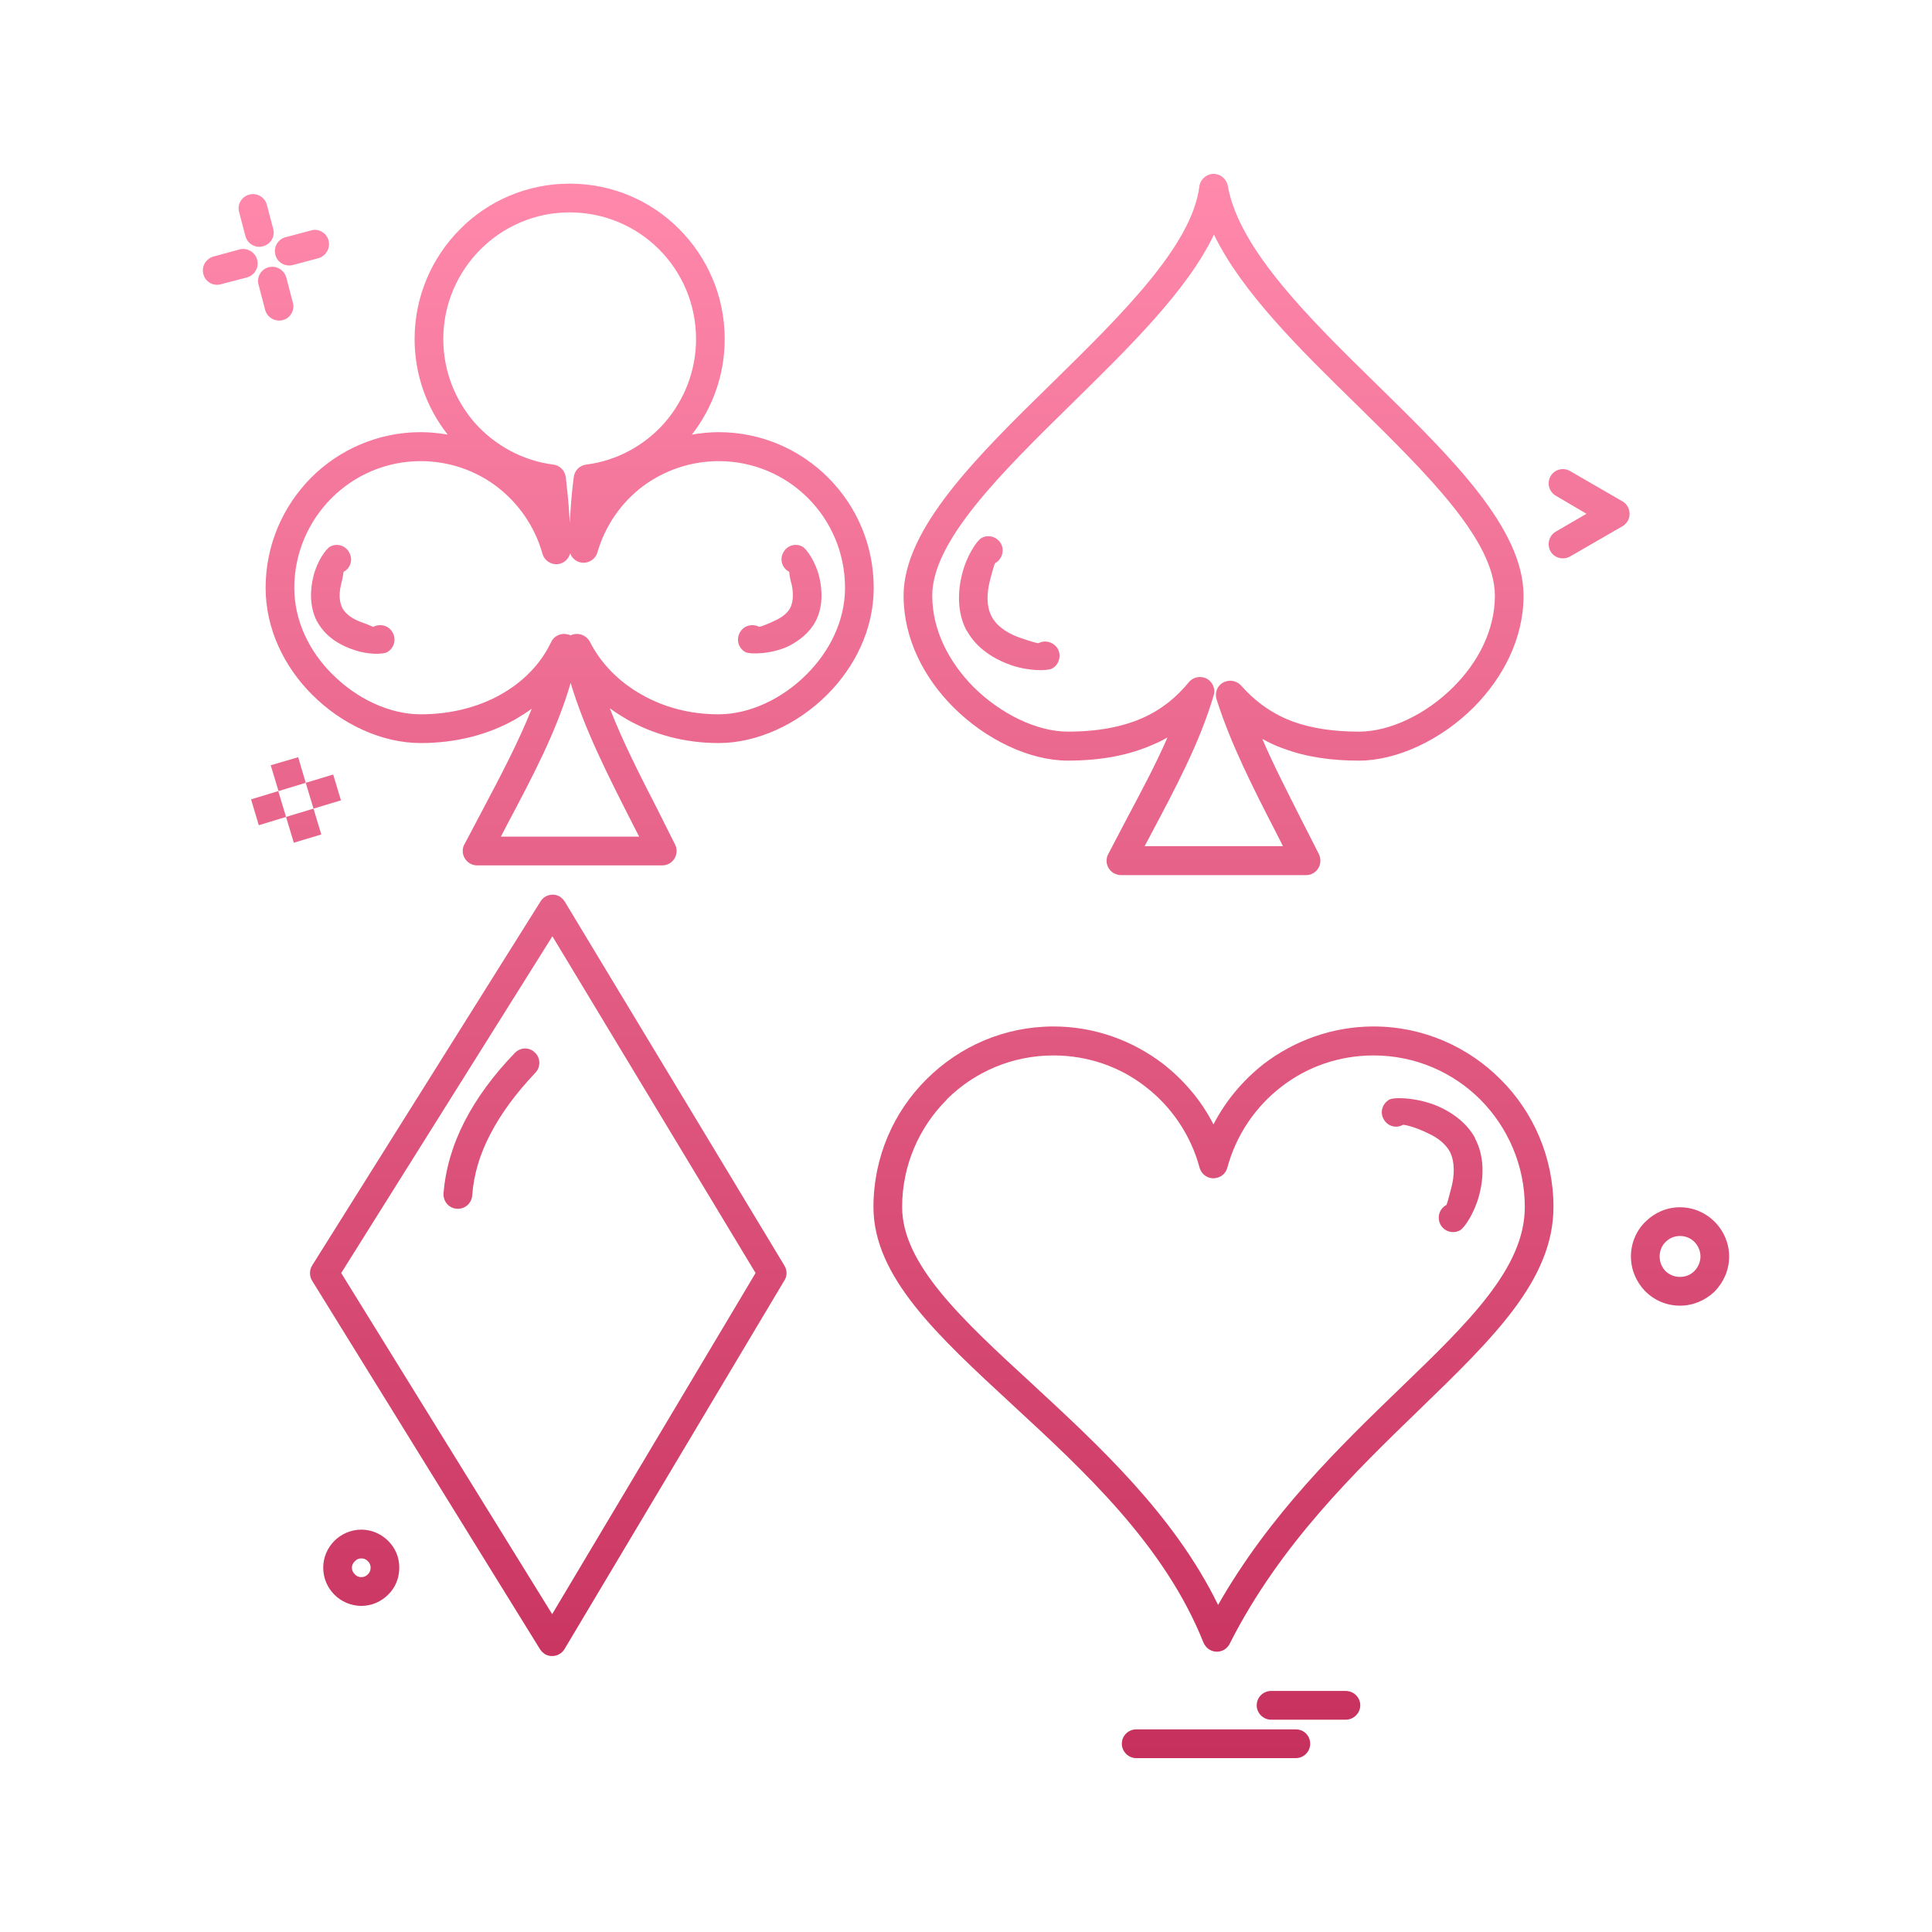 <svg width="200" height="200" viewBox="0 0 200 200" fill="none" xmlns="http://www.w3.org/2000/svg">
<path d="M142.598 39.871C150.273 47.389 157.717 54.702 157.717 61.663C157.717 66.128 155.579 70.163 152.587 73.19C149.189 76.597 144.612 78.74 140.686 78.74C137.868 78.74 135.25 78.385 132.836 77.478C132.081 77.227 131.379 76.872 130.672 76.493C131.856 79.242 133.267 81.966 134.622 84.666L136.485 88.324C136.61 88.55 136.686 88.804 136.686 89.105C136.686 89.913 136.033 90.593 135.202 90.593H116.03C115.801 90.593 115.576 90.519 115.349 90.418C114.622 90.038 114.344 89.13 114.72 88.425L116.558 84.917C118.067 82.07 119.602 79.218 120.86 76.343C120.405 76.596 119.929 76.848 119.428 77.05C117.01 78.133 114.116 78.739 110.544 78.739C106.62 78.739 102.066 76.596 98.67 73.19C95.651 70.162 93.538 66.127 93.538 61.662C93.538 54.726 101.16 47.211 108.934 39.619C116.106 32.579 123.376 25.441 124.156 19.311C124.231 18.681 124.71 18.151 125.364 18.025C126.17 17.873 126.949 18.429 127.099 19.237C128.258 25.795 135.501 32.933 142.597 39.87L142.598 39.871ZM150.474 71.097C152.991 68.574 154.75 65.271 154.75 61.662C154.75 55.936 147.733 49.078 140.51 41.964C134.599 36.188 128.56 30.259 125.668 24.284C122.95 30.008 116.938 35.91 111 41.737C103.705 48.9 96.506 55.963 96.506 61.662C96.506 65.271 98.268 68.574 100.758 71.097C103.626 73.947 107.374 75.737 110.544 75.737C113.689 75.737 116.204 75.232 118.219 74.351C120.232 73.469 121.792 72.183 123.073 70.616C123.602 69.986 124.533 69.912 125.162 70.414C125.638 70.818 125.815 71.448 125.638 71.981C124.207 76.873 121.663 81.615 119.174 86.308L118.494 87.593H132.811L132.007 86.004C129.717 81.563 127.376 76.947 125.944 72.41C125.691 71.602 126.118 70.769 126.897 70.543C127.501 70.341 128.13 70.567 128.508 70.996C130.093 72.787 131.879 73.971 133.867 74.706C135.904 75.435 138.193 75.738 140.685 75.738C143.879 75.737 147.629 73.947 150.474 71.097Z" fill="url(#paint0_linear_158_1346)"/>
<path d="M177.54 126.512C178.445 127.445 179 128.706 179 130.068C179 131.482 178.421 132.743 177.516 133.674L177.464 133.726C176.533 134.611 175.275 135.162 173.917 135.162C172.509 135.162 171.251 134.61 170.32 133.674L170.268 133.625C169.388 132.692 168.834 131.458 168.834 130.069C168.834 128.682 169.388 127.394 170.32 126.486L170.371 126.437C171.3 125.529 172.534 124.975 173.917 124.975C175.3 124.975 176.583 125.554 177.489 126.462L177.54 126.512ZM176.032 130.068C176.032 129.487 175.779 128.959 175.428 128.58C175.025 128.175 174.495 127.949 173.917 127.949C173.316 127.949 172.809 128.176 172.407 128.58C172.031 128.959 171.805 129.486 171.805 130.068C171.805 130.649 172.031 131.176 172.407 131.58C172.81 131.96 173.316 132.186 173.917 132.186C174.495 132.186 175.026 131.96 175.404 131.58C175.779 131.176 176.032 130.649 176.032 130.068Z" fill="url(#paint1_linear_158_1346)"/>
<path d="M167.957 51.9C168.662 52.304 168.889 53.214 168.513 53.92C168.36 54.147 168.183 54.349 167.957 54.474L162.547 57.6C161.82 58.004 160.913 57.777 160.51 57.073C160.109 56.339 160.36 55.432 161.062 55.028L164.232 53.186L161.062 51.321C160.36 50.917 160.109 50.008 160.51 49.303C160.913 48.596 161.82 48.343 162.547 48.771L167.957 51.9Z" fill="url(#paint2_linear_158_1346)"/>
<path d="M160.814 124.949C160.814 132.489 154.574 138.517 146.976 145.882C140.308 152.34 132.51 159.857 127.301 170.15C126.926 170.904 126.043 171.184 125.316 170.829C124.963 170.652 124.737 170.376 124.584 170.046C120.56 159.932 112.157 152.215 104.811 145.429C97.087 138.291 90.42 132.187 90.42 124.95C90.42 119.802 92.508 115.112 95.88 111.757L95.98 111.656C99.352 108.325 103.956 106.259 109.062 106.259C113.316 106.259 117.239 107.722 120.384 110.116C122.548 111.806 124.359 113.924 125.617 116.397C126.9 113.923 128.688 111.806 130.85 110.116C133.995 107.722 137.946 106.259 142.196 106.259C147.331 106.259 152.009 108.377 155.356 111.757C158.727 115.112 160.815 119.802 160.815 124.95L160.814 124.949ZM144.914 143.739C152.034 136.879 157.847 131.255 157.847 124.949C157.847 120.634 156.085 116.7 153.267 113.85C150.424 110.997 146.5 109.259 142.196 109.259C138.599 109.259 135.302 110.446 132.663 112.488C129.97 114.555 127.956 117.506 127.052 120.885C126.926 121.368 126.524 121.797 125.995 121.919C125.214 122.146 124.41 121.668 124.182 120.885C123.277 117.506 121.265 114.555 118.572 112.488C115.956 110.446 112.634 109.259 109.062 109.259C104.763 109.259 100.886 110.973 98.043 113.774L97.993 113.85C95.149 116.7 93.389 120.634 93.389 124.949C93.389 130.876 99.603 136.6 106.823 143.237C113.718 149.617 121.516 156.779 126.096 166.14C131.455 156.755 138.65 149.793 144.915 143.739L144.914 143.739Z" fill="url(#paint3_linear_158_1346)"/>
<path d="M152.687 117.836C153.694 119.703 153.594 121.919 153.142 123.661C152.662 125.528 151.606 127.117 151.129 127.368C150.398 127.748 149.518 127.497 149.115 126.763C148.739 126.033 148.992 125.125 149.719 124.748C149.768 124.748 149.97 124.014 150.25 122.929C150.55 121.745 150.651 120.307 150.073 119.195C149.621 118.389 148.815 117.784 147.96 117.382C146.575 116.673 145.342 116.397 145.219 116.446C144.511 116.85 143.607 116.574 143.229 115.84C142.826 115.136 143.103 114.23 143.833 113.825C144.337 113.547 147.027 113.599 149.268 114.707C150.6 115.362 151.884 116.347 152.688 117.784L152.687 117.836Z" fill="url(#paint4_linear_158_1346)"/>
<path d="M139.303 175.047C140.133 175.047 140.814 175.702 140.814 176.534C140.814 177.342 140.133 178.022 139.303 178.022H131.579C130.775 178.022 130.094 177.342 130.094 176.534C130.094 175.702 130.775 175.047 131.579 175.047H139.303Z" fill="url(#paint5_linear_158_1346)"/>
<path d="M134.146 179.024C134.977 179.024 135.63 179.679 135.63 180.512C135.63 181.32 134.977 182 134.146 182H117.616C116.81 182 116.132 181.32 116.132 180.512C116.132 179.679 116.81 179.024 117.616 179.024H134.146Z" fill="url(#paint6_linear_158_1346)"/>
<path d="M109.513 67.188C109.892 67.917 109.617 68.829 108.911 69.205C108.432 69.459 106.545 69.484 104.735 68.878C103.025 68.297 101.138 67.189 100.106 65.321L100.056 65.272C99.05 63.38 99.15 61.158 99.602 59.395C100.08 57.503 101.138 55.936 101.616 55.685C102.32 55.305 103.224 55.559 103.627 56.291C104.005 56.998 103.73 57.907 102.998 58.311C102.974 58.311 102.747 59.04 102.471 60.124C102.169 61.311 102.068 62.749 102.674 63.858C103.276 64.966 104.534 65.676 105.691 66.053C106.748 66.43 107.48 66.606 107.505 66.582C108.207 66.202 109.113 66.481 109.513 67.188Z" fill="url(#paint7_linear_158_1346)"/>
<path d="M85.741 49.454C88.659 52.38 90.446 56.39 90.446 60.856C90.446 65.142 88.508 69.029 85.64 71.901C82.545 75.004 78.344 76.921 74.393 76.921C70.846 76.921 67.626 76.014 64.959 74.502C64.305 74.122 63.701 73.743 63.122 73.315C64.456 76.743 66.243 80.251 67.979 83.63L69.89 87.438C70.242 88.172 69.966 89.054 69.21 89.433C69.01 89.532 68.783 89.584 68.557 89.584L49.385 89.585C48.581 89.585 47.901 88.902 47.901 88.095C47.901 87.819 47.975 87.543 48.127 87.316L49.939 83.882C51.776 80.404 53.637 76.897 55.046 73.364C54.493 73.768 53.889 74.147 53.286 74.502C50.542 76.04 47.222 76.921 43.548 76.921C39.573 76.921 35.396 75.005 32.328 71.928L32.227 71.828C29.409 68.978 27.497 65.093 27.497 60.856C27.497 56.391 29.308 52.38 32.201 49.454C35.095 46.555 39.12 44.737 43.548 44.737C44.504 44.737 45.436 44.837 46.341 44.988C44.202 42.263 42.919 38.835 42.919 35.1C42.919 30.662 44.73 26.627 47.625 23.725C50.518 20.799 54.543 19.011 58.971 19.011C63.4 19.011 67.424 20.799 70.319 23.725C73.212 26.627 75.022 30.637 75.022 35.1C75.022 38.835 73.74 42.263 71.627 44.988C72.532 44.837 73.463 44.737 74.393 44.737C78.846 44.737 82.848 46.555 85.741 49.454ZM87.477 60.856C87.477 57.223 86.017 53.945 83.653 51.572C81.288 49.2 78.016 47.737 74.394 47.737C71.451 47.737 68.733 48.722 66.546 50.338C64.306 52.028 62.645 54.422 61.84 57.195C61.664 57.801 61.085 58.257 60.405 58.257C59.777 58.257 59.224 57.853 59.022 57.274C58.897 57.776 58.518 58.205 57.966 58.358C57.185 58.56 56.381 58.107 56.154 57.324C55.373 54.526 53.688 52.101 51.45 50.387C49.261 48.722 46.519 47.737 43.549 47.737C39.951 47.737 36.681 49.2 34.316 51.572C31.952 53.944 30.466 57.223 30.466 60.856C30.466 64.285 32.026 67.413 34.34 69.734L34.417 69.807C36.957 72.356 40.354 73.945 43.549 73.945C46.694 73.945 49.537 73.189 51.827 71.901C54.166 70.59 55.977 68.723 57.034 66.506C57.286 65.9 57.965 65.521 58.645 65.646C58.796 65.673 58.947 65.698 59.072 65.772C59.802 65.42 60.683 65.723 61.06 66.427C62.166 68.624 64.029 70.566 66.418 71.901C68.658 73.189 71.376 73.945 74.394 73.945C77.564 73.945 80.985 72.356 83.527 69.782C85.866 67.438 87.477 64.285 87.477 60.856ZM68.809 43.755C70.821 41.432 72.055 38.407 72.055 35.101C72.055 31.47 70.595 28.189 68.23 25.819C65.865 23.45 62.594 21.986 58.972 21.986C55.373 21.986 52.103 23.449 49.739 25.819C47.374 28.189 45.889 31.471 45.889 35.101C45.889 38.407 47.122 41.432 49.134 43.755C51.197 46.075 54.066 47.689 57.286 48.093C57.94 48.169 58.469 48.699 58.568 49.378C58.719 50.664 58.846 51.925 58.921 53.162L58.997 54.122L59.047 53.113C59.122 51.901 59.223 50.664 59.398 49.379C59.474 48.723 60.003 48.169 60.682 48.093C63.903 47.688 66.771 46.075 68.809 43.755ZM66.166 86.607L65.337 84.993C62.971 80.328 60.505 75.51 59.072 70.692C57.638 75.685 55.072 80.504 52.531 85.297L51.851 86.607L66.166 86.607Z" fill="url(#paint8_linear_158_1346)"/>
<path d="M84.784 59.621C85.135 61.032 85.236 62.823 84.406 64.362C83.752 65.547 82.72 66.331 81.639 66.885C79.853 67.742 77.614 67.742 77.186 67.515C76.456 67.138 76.178 66.227 76.582 65.498C76.959 64.764 77.865 64.512 78.595 64.892C78.695 64.892 79.424 64.64 80.355 64.184C80.934 63.906 81.513 63.478 81.789 62.95C82.192 62.192 82.117 61.181 81.916 60.349L81.89 60.3C81.714 59.595 81.714 59.216 81.689 59.191C80.96 58.812 80.682 57.906 81.085 57.196C81.463 56.467 82.369 56.188 83.073 56.592C83.5 56.819 84.381 58.107 84.784 59.595L84.784 59.621Z" fill="url(#paint9_linear_158_1346)"/>
<path d="M81.211 131.027C81.513 131.532 81.488 132.162 81.161 132.616L58.443 170.703C58.016 171.412 57.11 171.638 56.405 171.235C56.204 171.082 56.028 170.932 55.903 170.73L32.303 132.568C32.002 132.063 32.027 131.459 32.329 130.976L55.953 93.319C56.381 92.614 57.311 92.412 57.99 92.841C58.191 92.994 58.368 93.168 58.469 93.343L81.211 131.027ZM78.217 131.783L57.184 96.923L35.322 131.783L57.16 167.095L78.217 131.783Z" fill="url(#paint10_linear_158_1346)"/>
<path d="M55.373 108.956C55.977 109.511 55.977 110.471 55.423 111.05C53.41 113.171 51.85 115.29 50.744 117.433C49.663 119.502 49.033 121.62 48.883 123.763C48.807 124.595 48.103 125.201 47.272 125.125C46.468 125.074 45.863 124.369 45.914 123.537C46.115 121.014 46.845 118.516 48.103 116.07C49.335 113.674 51.071 111.304 53.286 109.008C53.864 108.402 54.794 108.378 55.373 108.956Z" fill="url(#paint11_linear_158_1346)"/>
<path d="M40.656 65.497C41.057 66.227 40.781 67.111 40.077 67.515C39.648 67.742 38.064 67.793 36.604 67.261C35.271 66.832 33.787 65.976 32.931 64.512L32.78 64.261C32.026 62.749 32.1 61.008 32.453 59.621C32.831 58.108 33.737 56.82 34.165 56.593C34.869 56.189 35.776 56.468 36.153 57.197C36.554 57.907 36.304 58.812 35.574 59.192C35.548 59.217 35.523 59.621 35.346 60.349C35.12 61.182 35.045 62.192 35.447 62.95C35.85 63.704 36.731 64.185 37.561 64.463C38.215 64.69 38.567 64.892 38.642 64.892C39.372 64.512 40.277 64.763 40.656 65.497Z" fill="url(#paint12_linear_158_1346)"/>
<path d="M40.177 159.507C40.906 160.215 41.334 161.198 41.334 162.281C41.334 163.392 40.906 164.375 40.177 165.082C39.472 165.789 38.491 166.242 37.409 166.242C36.327 166.242 35.321 165.788 34.616 165.082C33.912 164.375 33.459 163.392 33.459 162.281C33.459 161.198 33.912 160.215 34.616 159.507C35.321 158.803 36.327 158.347 37.409 158.347C38.491 158.348 39.472 158.804 40.177 159.507ZM38.366 162.281C38.366 162.03 38.265 161.779 38.089 161.626C37.913 161.423 37.662 161.325 37.41 161.325C37.133 161.325 36.906 161.424 36.73 161.626C36.554 161.778 36.428 162.03 36.428 162.281C36.428 162.559 36.554 162.813 36.73 162.964C36.906 163.165 37.132 163.267 37.41 163.267C37.662 163.267 37.913 163.165 38.089 162.964C38.265 162.813 38.366 162.559 38.366 162.281Z" fill="url(#paint13_linear_158_1346)"/>
<path d="M34.492 80.178L35.295 82.851L32.453 83.708L31.648 81.036L34.492 80.178Z" fill="url(#paint14_linear_158_1346)"/>
<path d="M34.013 24.889C34.214 25.694 33.761 26.499 32.956 26.728L30.314 27.435C29.535 27.638 28.704 27.182 28.503 26.376C28.301 25.593 28.755 24.76 29.56 24.558L32.201 23.854C32.981 23.628 33.811 24.106 34.013 24.889Z" fill="url(#paint15_linear_158_1346)"/>
<path d="M32.453 83.708L33.259 86.382L30.416 87.238L29.611 84.566L32.453 83.708Z" fill="url(#paint16_linear_158_1346)"/>
<path d="M30.868 78.385L31.648 81.036L28.831 81.893L28.025 79.218L30.868 78.385Z" fill="url(#paint17_linear_158_1346)"/>
<path d="M30.314 31.318C30.541 32.101 30.064 32.933 29.283 33.136C28.477 33.338 27.672 32.885 27.447 32.076L26.767 29.478C26.54 28.697 27.019 27.865 27.823 27.662C28.604 27.46 29.408 27.938 29.634 28.721L30.314 31.318Z" fill="url(#paint18_linear_158_1346)"/>
<path d="M28.806 81.893L29.611 84.566L26.792 85.425L25.988 82.751L28.806 81.893Z" fill="url(#paint19_linear_158_1346)"/>
<path d="M28.277 23.677C28.504 24.485 28.025 25.29 27.219 25.493C26.439 25.719 25.634 25.239 25.409 24.458L24.754 21.963C24.528 21.18 25.006 20.347 25.811 20.145C26.591 19.942 27.422 20.396 27.623 21.204L28.277 23.677Z" fill="url(#paint20_linear_158_1346)"/>
<path d="M26.616 26.879C26.843 27.687 26.364 28.495 25.56 28.721L22.867 29.426C22.062 29.652 21.258 29.175 21.057 28.391C20.829 27.586 21.308 26.781 22.113 26.552L24.804 25.82C25.585 25.617 26.415 26.098 26.616 26.879Z" fill="url(#paint21_linear_158_1346)"/>
<defs>
<linearGradient id="paint0_linear_158_1346" x1="100" y1="18" x2="100" y2="182" gradientUnits="userSpaceOnUse">
<stop stop-color="#FF89AC"/>
<stop offset="1" stop-color="#C6305C"/>
</linearGradient>
<linearGradient id="paint1_linear_158_1346" x1="100" y1="18" x2="100" y2="182" gradientUnits="userSpaceOnUse">
<stop stop-color="#FF89AC"/>
<stop offset="1" stop-color="#C6305C"/>
</linearGradient>
<linearGradient id="paint2_linear_158_1346" x1="100" y1="18" x2="100" y2="182" gradientUnits="userSpaceOnUse">
<stop stop-color="#FF89AC"/>
<stop offset="1" stop-color="#C6305C"/>
</linearGradient>
<linearGradient id="paint3_linear_158_1346" x1="100" y1="18" x2="100" y2="182" gradientUnits="userSpaceOnUse">
<stop stop-color="#FF89AC"/>
<stop offset="1" stop-color="#C6305C"/>
</linearGradient>
<linearGradient id="paint4_linear_158_1346" x1="100" y1="18" x2="100" y2="182" gradientUnits="userSpaceOnUse">
<stop stop-color="#FF89AC"/>
<stop offset="1" stop-color="#C6305C"/>
</linearGradient>
<linearGradient id="paint5_linear_158_1346" x1="100" y1="18" x2="100" y2="182" gradientUnits="userSpaceOnUse">
<stop stop-color="#FF89AC"/>
<stop offset="1" stop-color="#C6305C"/>
</linearGradient>
<linearGradient id="paint6_linear_158_1346" x1="100" y1="18" x2="100" y2="182" gradientUnits="userSpaceOnUse">
<stop stop-color="#FF89AC"/>
<stop offset="1" stop-color="#C6305C"/>
</linearGradient>
<linearGradient id="paint7_linear_158_1346" x1="100" y1="18" x2="100" y2="182" gradientUnits="userSpaceOnUse">
<stop stop-color="#FF89AC"/>
<stop offset="1" stop-color="#C6305C"/>
</linearGradient>
<linearGradient id="paint8_linear_158_1346" x1="100" y1="18" x2="100" y2="182" gradientUnits="userSpaceOnUse">
<stop stop-color="#FF89AC"/>
<stop offset="1" stop-color="#C6305C"/>
</linearGradient>
<linearGradient id="paint9_linear_158_1346" x1="100" y1="18" x2="100" y2="182" gradientUnits="userSpaceOnUse">
<stop stop-color="#FF89AC"/>
<stop offset="1" stop-color="#C6305C"/>
</linearGradient>
<linearGradient id="paint10_linear_158_1346" x1="100" y1="18" x2="100" y2="182" gradientUnits="userSpaceOnUse">
<stop stop-color="#FF89AC"/>
<stop offset="1" stop-color="#C6305C"/>
</linearGradient>
<linearGradient id="paint11_linear_158_1346" x1="100" y1="18" x2="100" y2="182" gradientUnits="userSpaceOnUse">
<stop stop-color="#FF89AC"/>
<stop offset="1" stop-color="#C6305C"/>
</linearGradient>
<linearGradient id="paint12_linear_158_1346" x1="100" y1="18" x2="100" y2="182" gradientUnits="userSpaceOnUse">
<stop stop-color="#FF89AC"/>
<stop offset="1" stop-color="#C6305C"/>
</linearGradient>
<linearGradient id="paint13_linear_158_1346" x1="100" y1="18" x2="100" y2="182" gradientUnits="userSpaceOnUse">
<stop stop-color="#FF89AC"/>
<stop offset="1" stop-color="#C6305C"/>
</linearGradient>
<linearGradient id="paint14_linear_158_1346" x1="100" y1="18" x2="100" y2="182" gradientUnits="userSpaceOnUse">
<stop stop-color="#FF89AC"/>
<stop offset="1" stop-color="#C6305C"/>
</linearGradient>
<linearGradient id="paint15_linear_158_1346" x1="100" y1="18" x2="100" y2="182" gradientUnits="userSpaceOnUse">
<stop stop-color="#FF89AC"/>
<stop offset="1" stop-color="#C6305C"/>
</linearGradient>
<linearGradient id="paint16_linear_158_1346" x1="100" y1="18" x2="100" y2="182" gradientUnits="userSpaceOnUse">
<stop stop-color="#FF89AC"/>
<stop offset="1" stop-color="#C6305C"/>
</linearGradient>
<linearGradient id="paint17_linear_158_1346" x1="100" y1="18" x2="100" y2="182" gradientUnits="userSpaceOnUse">
<stop stop-color="#FF89AC"/>
<stop offset="1" stop-color="#C6305C"/>
</linearGradient>
<linearGradient id="paint18_linear_158_1346" x1="100" y1="18" x2="100" y2="182" gradientUnits="userSpaceOnUse">
<stop stop-color="#FF89AC"/>
<stop offset="1" stop-color="#C6305C"/>
</linearGradient>
<linearGradient id="paint19_linear_158_1346" x1="100" y1="18" x2="100" y2="182" gradientUnits="userSpaceOnUse">
<stop stop-color="#FF89AC"/>
<stop offset="1" stop-color="#C6305C"/>
</linearGradient>
<linearGradient id="paint20_linear_158_1346" x1="100" y1="18" x2="100" y2="182" gradientUnits="userSpaceOnUse">
<stop stop-color="#FF89AC"/>
<stop offset="1" stop-color="#C6305C"/>
</linearGradient>
<linearGradient id="paint21_linear_158_1346" x1="100" y1="18" x2="100" y2="182" gradientUnits="userSpaceOnUse">
<stop stop-color="#FF89AC"/>
<stop offset="1" stop-color="#C6305C"/>
</linearGradient>
</defs>
</svg>
